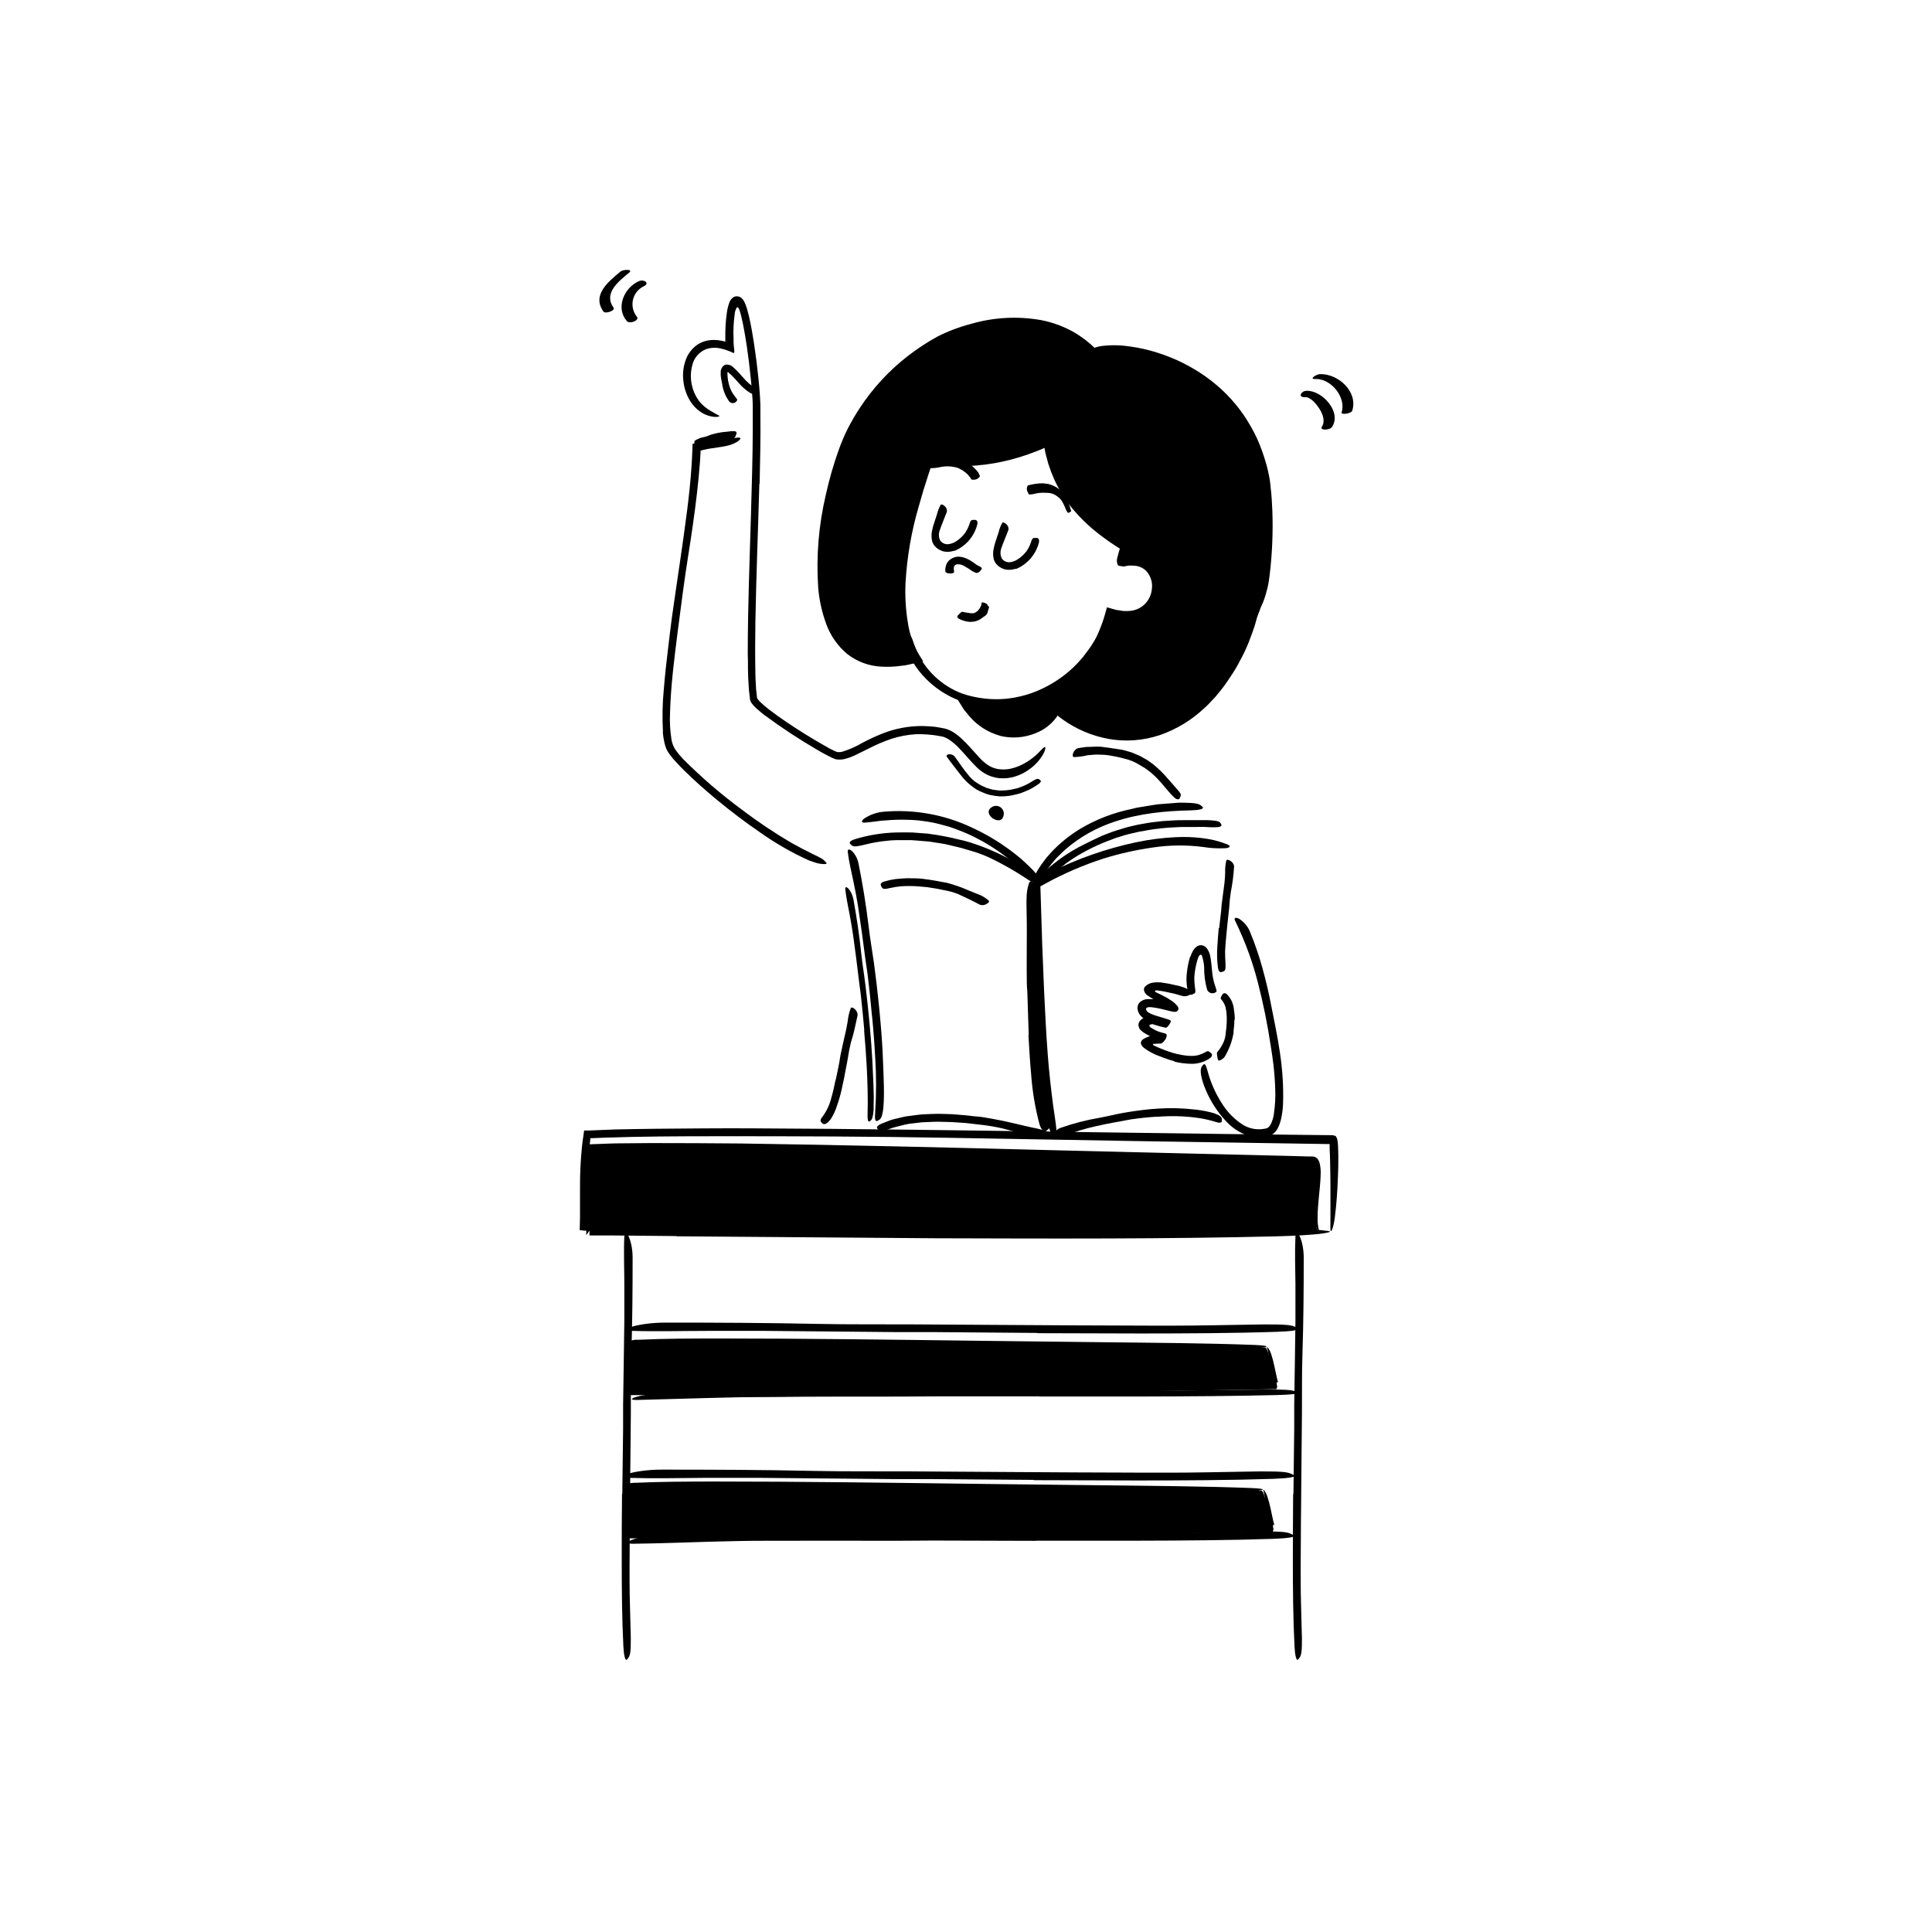 <?xml version="1.0" encoding="UTF-8"?> <svg xmlns="http://www.w3.org/2000/svg" width="520" height="520" viewBox="0 0 520 520" fill="none"><path d="M339 164.43C321.38 209.97 290.67 199.92 281.19 186.91C281.03 186.7 294.01 183.42 298.95 165.18C314.54 170.24 315.54 147.87 302.01 151.52C301.48 151.67 302.92 147.36 302.92 147.36C293.29 141.55 284.31 133.81 281.92 119.36C272.033 124.096 260.951 125.755 250.11 124.12C245.3 138.2 240.65 154.81 243.7 169.38C244.284 172.309 245.41 175.104 247.02 177.62C209.63 187.76 220.62 131.52 229.02 115.48C234.191 105.513 242.156 97.27 251.94 91.76C258.72 87.9 280.31 80.54 294.35 94.61C301.05 91.61 332.69 96.32 340.12 126.5C342.47 136.09 341.34 158.25 339 164.43Z" fill="black"></path><path d="M223 140.999C222.287 145.556 221.986 150.168 222.1 154.779C222.158 157.061 222.372 159.337 222.74 161.589C223.128 163.802 223.748 165.967 224.59 168.049C225.435 170.07 226.63 171.925 228.12 173.529C229.665 175.026 231.528 176.154 233.57 176.829L235.15 177.239C235.685 177.343 236.226 177.417 236.77 177.459C237.872 177.588 238.983 177.621 240.09 177.559C241.2 177.509 242.32 177.309 243.43 177.189L244.88 176.869L245.2 176.799L245.05 176.549L244.84 176.129L244.49 175.419C244.041 174.445 243.653 173.443 243.33 172.419C242.718 170.415 242.286 168.36 242.04 166.279C241.539 162.181 241.482 158.04 241.87 153.929C242.317 148.994 243.157 144.102 244.38 139.299C245.56 134.499 247 129.789 248.58 125.139L249.13 123.529L249.28 123.069L249.36 122.849H249.6L250.55 122.979L252.02 123.189L253.09 123.299C254.52 123.459 255.95 123.529 257.39 123.569C260.267 123.629 263.143 123.449 265.99 123.029C268.84 122.607 271.652 121.962 274.4 121.099C275.09 120.899 275.77 120.659 276.45 120.419C277.13 120.179 277.81 119.929 278.45 119.649L279.45 119.249L281.01 118.559L282.56 117.879C282.64 117.799 282.64 117.879 282.65 117.989L282.7 118.219L282.79 118.669L282.96 119.579L283.27 121.169C283.331 121.507 283.412 121.841 283.51 122.169C283.7 122.859 283.86 123.559 284.07 124.239L284.75 126.239L285.57 128.239C286.755 130.839 288.264 133.278 290.06 135.499C291.886 137.707 293.937 139.718 296.18 141.499C297.3 142.399 298.457 143.259 299.65 144.079L301.46 145.289L303.9 146.809C303.4 148.259 303.02 149.569 303 149.659C302.947 149.839 302.913 150.023 302.9 150.209C302.9 150.359 303.04 150.269 303.11 150.259L303.38 150.209C303.513 150.201 303.647 150.201 303.78 150.209C304.091 150.163 304.406 150.146 304.72 150.159C305.355 150.153 305.989 150.217 306.61 150.349C307.902 150.617 309.087 151.256 310.02 152.189C310.885 153.138 311.516 154.276 311.864 155.512C312.211 156.749 312.265 158.049 312.02 159.309C311.826 160.567 311.354 161.766 310.64 162.819C309.926 163.872 308.987 164.754 307.89 165.399C305.668 166.574 303.095 166.901 300.65 166.319L300.28 166.249H300.09H300L299.65 166.149L299.48 166.099C299.42 166.099 299.34 166.039 299.35 166.099L299.25 166.419L299 167.599C298.85 168.069 298.69 168.529 298.52 168.989C297.846 170.825 297.033 172.607 296.09 174.319C294.2 177.764 291.671 180.819 288.64 183.319C287.116 184.57 285.459 185.649 283.7 186.539L283.12 186.819L282.81 186.959L282.49 187.099C282.49 187.099 282.33 187.099 282.4 187.189L282.5 187.319C282.65 187.499 282.77 187.679 282.94 187.859C283.11 188.039 283.53 188.529 283.84 188.859C285.142 190.178 286.58 191.354 288.13 192.369C289.66 193.408 291.292 194.289 293 194.999C297.397 196.827 302.203 197.449 306.92 196.799C311.626 196.042 316.066 194.113 319.83 191.189C321.736 189.747 323.51 188.137 325.13 186.379C325.91 185.469 326.72 184.579 327.46 183.629C328.2 182.679 328.95 181.749 329.6 180.729C332.301 176.73 334.643 172.501 336.6 168.089C338.95 162.549 339.17 163.459 337.7 168.439C337.3 169.679 336.76 171.149 336.1 172.839C335.44 174.529 334.57 176.379 333.47 178.339C332.97 179.339 332.36 180.339 331.71 181.339C331.06 182.339 330.35 183.419 329.58 184.479C328.81 185.539 327.93 186.559 327.06 187.639C326.6 188.159 326.06 188.639 325.61 189.169C325.123 189.699 324.606 190.2 324.06 190.669C320.678 193.845 316.669 196.277 312.29 197.809C307.854 199.322 303.109 199.697 298.49 198.899C293.896 198.082 289.55 196.229 285.78 193.479C284.839 192.795 283.941 192.054 283.09 191.259C282.68 190.839 282.24 190.459 281.85 190.019L281.26 189.359C281.074 189.168 280.9 188.964 280.74 188.749C280.63 188.549 280.55 188.359 280.46 188.159L279.91 186.989L279.77 186.699V186.619C279.88 186.619 279.5 186.529 280.01 186.619V186.499C279.991 186.34 279.991 186.179 280.01 186.019C280.14 185.679 280.74 185.459 281.24 185.249L281.99 184.919L282.45 184.699C283.392 184.248 284.301 183.73 285.17 183.149C288.688 180.79 291.62 177.657 293.74 173.989C294.826 172.151 295.74 170.216 296.47 168.209C296.66 167.709 296.84 167.209 297 166.689L297.31 165.689L297.75 164.149L297.86 163.769L297.92 163.579V163.479H298.01L298.76 163.689L300.25 164.109L300.6 164.199H300.78L301.15 164.259C301.4 164.259 301.65 164.369 301.89 164.389C302.854 164.514 303.831 164.497 304.79 164.339C305.697 164.162 306.558 163.801 307.32 163.279C308.077 162.736 308.709 162.037 309.174 161.23C309.64 160.423 309.928 159.526 310.02 158.599C310.154 157.689 310.076 156.76 309.794 155.884C309.511 155.009 309.031 154.21 308.39 153.549C307.728 152.946 306.917 152.532 306.04 152.349C305.577 152.274 305.109 152.234 304.64 152.229C304.397 152.21 304.153 152.21 303.91 152.229C303.401 152.282 302.897 152.369 302.4 152.489L301.56 152.339C301.3 152.289 300.95 152.339 300.84 151.999C300.55 151.37 300.521 150.65 300.76 149.999C300.84 149.609 300.95 149.189 301.06 148.829L301.27 148.129L301.37 147.809L301.42 147.669L301.25 147.559L300.49 147.079L298.79 145.949C297.67 145.169 296.56 144.369 295.48 143.519C293.039 141.614 290.804 139.459 288.81 137.089C286.798 134.68 285.117 132.013 283.81 129.159L282.9 126.989L282.13 124.749C281.91 123.999 281.72 123.239 281.52 122.479C281.41 122.102 281.323 121.718 281.26 121.329L281.17 120.849V120.669C281.17 120.669 281.17 120.599 281.17 120.589H281.05L280.57 120.799L280.33 120.909L279.91 121.079L278.82 121.509C277.37 122.089 275.89 122.599 274.39 123.059C268.363 124.903 262.067 125.708 255.77 125.439C254.98 125.439 254.2 125.349 253.41 125.279L252.24 125.159L251.65 125.089L251.14 125.019C251.02 125.005 250.9 125.005 250.78 125.019L250.66 125.369L249.94 127.549C248.973 130.463 248.083 133.393 247.27 136.339C245.301 143.054 244.11 149.973 243.72 156.959C243.565 160.427 243.763 163.902 244.31 167.329C244.547 169.033 244.955 170.708 245.53 172.329C245.819 173.131 246.153 173.915 246.53 174.679L246.82 175.249C246.94 175.469 247.14 175.849 247.32 176.139C247.69 176.759 248.09 177.389 248.47 177.989C247.88 178.149 247.21 178.279 246.59 178.429L244.9 178.809C244.49 178.889 244.1 178.999 243.69 179.059L242.45 179.219C240.794 179.449 239.12 179.523 237.45 179.439C234.027 179.325 230.729 178.128 228.03 176.019C225.431 173.84 223.463 171.006 222.33 167.809C221.2 164.704 220.491 161.462 220.22 158.169C219.65 149.78 220.341 141.353 222.27 133.169C223.171 129.077 224.33 125.046 225.74 121.099C226.446 119.11 227.274 117.166 228.22 115.279C229.185 113.409 230.246 111.59 231.4 109.829C234.91 104.483 239.279 99.753 244.33 95.829C246.857 93.875 249.531 92.119 252.33 90.579C255.202 89.132 258.219 87.992 261.33 87.179C267.501 85.381 274.005 85.038 280.33 86.179C283.498 86.805 286.54 87.954 289.33 89.579C290.703 90.407 292.007 91.344 293.23 92.379C293.54 92.629 293.83 92.909 294.12 93.179L294.42 93.459L294.54 93.579C294.54 93.579 294.62 93.669 294.67 93.579L294.98 93.469L295.53 93.319C295.94 93.209 296.34 93.169 296.75 93.099C299.219 92.822 301.715 92.876 304.17 93.259C306.601 93.594 308.999 94.133 311.34 94.869C316.012 96.317 320.429 98.487 324.43 101.299C326.421 102.712 328.29 104.287 330.02 106.009C331.736 107.751 333.301 109.634 334.7 111.639C336.077 113.663 337.291 115.793 338.33 118.009C339.33 120.244 340.159 122.55 340.81 124.909C341.13 125.909 341.33 127.009 341.56 128.069C341.79 129.129 341.91 130.179 342 131.239C342.26 133.359 342.37 135.479 342.46 137.629C342.656 143.262 342.422 148.902 341.76 154.499C341.516 157.017 340.941 159.492 340.05 161.859C339.78 162.572 339.446 163.258 339.05 163.909C338.83 164.229 338.77 164.079 338.84 163.519C338.91 162.959 339.12 161.979 339.31 160.579C339.865 156.266 340.199 151.927 340.31 147.579C340.478 143.299 340.422 139.013 340.14 134.739C340.001 132.605 339.754 130.479 339.4 128.369C339.18 127.369 338.97 126.369 338.65 125.289L338.21 123.749L337.67 122.239C334.807 114.044 329.329 107.016 322.08 102.239C318.449 99.829 314.483 97.966 310.31 96.709C308.222 96.074 306.09 95.596 303.93 95.279C301.813 94.949 299.665 94.872 297.53 95.049C297.029 95.093 296.531 95.17 296.04 95.279L295.69 95.369H295.6C295.537 95.38 295.477 95.4 295.42 95.429L295.02 95.569L294.23 95.859C294.16 95.859 294.09 95.939 294.04 95.859L293.88 95.709L293.57 95.419C292.57 94.479 292.42 94.329 291.96 93.929L290.72 92.929C289.013 91.627 287.148 90.546 285.17 89.709C281.14 88.07 276.808 87.303 272.46 87.459C269.189 87.549 265.939 88.005 262.77 88.819C259.592 89.6 256.51 90.73 253.58 92.189C250.648 93.883 247.867 95.827 245.27 97.999C242.681 100.05 240.276 102.322 238.08 104.789C233.659 109.713 230.2 115.422 227.88 121.619C225.599 127.897 223.964 134.39 223 140.999Z" fill="black"></path><path d="M277.32 188.85C273.706 189.991 269.911 190.445 266.13 190.19C264.752 190.125 263.382 189.955 262.03 189.68C257.263 188.671 252.886 186.314 249.42 182.89C247.885 181.391 246.562 179.688 245.49 177.83C244.032 175.462 243.177 172.774 243 170C243 169.15 243.52 169.23 244.15 169.85C244.517 170.222 244.828 170.646 245.07 171.11C245.42 171.666 245.683 172.273 245.85 172.91C247.415 177.795 250.656 181.971 255 184.7C256.33 185.556 257.756 186.251 259.25 186.77C260.777 187.266 262.342 187.633 263.93 187.87C267.44 188.413 271.023 188.274 274.48 187.46C276.622 186.978 278.699 186.246 280.67 185.28C283.688 183.838 286.462 181.931 288.89 179.63C289.816 178.747 290.688 177.808 291.5 176.82C291.9 176.32 292.27 175.82 292.65 175.29C293.046 174.794 293.413 174.277 293.75 173.74C294.06 173.27 294.35 172.8 294.67 172.33C295.79 170.56 296.23 170.05 296.97 169.96C297.135 169.926 297.302 169.906 297.47 169.9C297.96 169.9 297.81 170.9 297.07 172.3C294.717 176.708 291.447 180.561 287.48 183.6C284.451 185.941 281.037 187.735 277.39 188.9L277.32 188.85Z" fill="black"></path><path d="M280.15 186.46C272.07 191.96 258.47 187.92 258.47 187.92C266.74 203.04 281.99 197.17 284.22 191.19L280.15 186.46Z" fill="black"></path><path d="M269.06 198C265.905 197.11 263.084 195.308 260.95 192.82L259.83 191.46L259.55 191.13L259.41 190.95L259.23 190.65L258.48 189.46C257.89 188.46 257.24 187.46 256.74 186.57L258.96 187.21C259.66 187.39 260.35 187.58 261.02 187.73L261.67 187.87C261.87 187.92 262.06 187.96 262.26 187.99L263.44 188.21C265.021 188.476 266.618 188.643 268.22 188.71C269.938 188.774 271.657 188.657 273.35 188.36C275.472 187.944 277.519 187.209 279.42 186.18C280.02 185.89 280.2 186.27 279.89 186.91C279.678 187.325 279.401 187.703 279.07 188.03C278.591 188.444 278.052 188.781 277.47 189.03C275.225 189.851 272.86 190.297 270.47 190.35C268.122 190.402 265.776 190.204 263.47 189.76C262.64 189.6 261.81 189.44 260.97 189.26L260.18 189.06L260.23 189.13L260.32 189.27L260.49 189.55L260.66 189.83L260.75 189.97V190.06L260.88 190.21C262.575 192.68 264.922 194.633 267.66 195.85C269.355 196.551 271.177 196.891 273.01 196.85C274.408 196.836 275.798 196.631 277.14 196.24C278.465 195.819 279.717 195.195 280.85 194.39C281.07 194.23 281.29 194.08 281.5 193.91L282.06 193.35C282.442 192.997 282.778 192.597 283.06 192.16C283.213 191.959 283.334 191.737 283.42 191.5C283.42 191.39 283.56 191.28 283.52 191.18L283.39 191.05L283.33 190.99L283.2 190.85L282.64 190.24L281.64 189.18C280.44 187.82 280.14 187.32 280.21 186.74C280.198 186.613 280.198 186.486 280.21 186.36C280.35 186.01 281.04 186.36 281.98 187.36C282.68 188.06 283.37 188.78 284.06 189.52L284.67 190.18L285.15 190.72L285.4 190.99C285.4 191.09 285.3 191.2 285.25 191.31L284.68 192.5C284.553 192.764 284.395 193.013 284.21 193.24C282.829 195.056 280.974 196.457 278.85 197.29C275.753 198.59 272.317 198.85 269.06 198.03V198Z" fill="black"></path><path d="M204.38 130.179C204.04 142.649 203.53 155.099 203.31 167.539C203.24 172.079 203.23 176.619 203.31 181.119C203.31 182.119 203.38 183.119 203.43 184.119L203.51 185.599L203.67 187.029L203.75 187.749C203.754 187.858 203.793 187.963 203.86 188.049C204.099 188.394 204.374 188.712 204.68 188.999C205.35 189.649 206.11 190.269 206.87 190.879C209.98 193.289 213.33 195.479 216.7 197.589C218.39 198.639 220.1 199.669 221.83 200.639C222.69 201.129 223.56 201.639 224.43 202.029C224.65 202.139 224.86 202.229 225.07 202.319L225.36 202.429C225.42 202.441 225.481 202.441 225.54 202.429H226.13C226.344 202.413 226.555 202.372 226.76 202.309C228.6 201.737 230.368 200.955 232.03 199.979C233.827 199.026 235.673 198.168 237.56 197.409C240.969 196.073 244.599 195.395 248.26 195.409C249.17 195.409 250.09 195.509 251 195.559C251.91 195.609 252.8 195.829 253.7 195.969C254.659 196.126 255.579 196.465 256.41 196.969C257.208 197.457 257.955 198.023 258.64 198.659C260.39 200.229 261.85 202.019 263.37 203.659C264.081 204.466 264.879 205.19 265.75 205.819C266.585 206.396 267.532 206.792 268.53 206.979C269.547 207.144 270.583 207.144 271.6 206.979C272.633 206.78 273.64 206.461 274.6 206.029C276.563 205.128 278.335 203.858 279.82 202.289C280.28 201.799 280.6 201.449 280.82 201.289C281.04 201.129 281.22 201.019 281.3 201.089C281.38 201.159 281.37 201.379 281.3 201.719C281.174 202.194 280.982 202.648 280.73 203.069C279.843 204.581 278.655 205.895 277.24 206.929C276.279 207.655 275.223 208.244 274.1 208.679C272.796 209.216 271.4 209.491 269.99 209.489C269.319 209.493 268.649 209.433 267.99 209.309C267.32 209.169 266.666 208.958 266.04 208.679C264.825 208.135 263.723 207.369 262.79 206.419C261.03 204.679 259.62 202.869 258.06 201.289C257.329 200.52 256.526 199.823 255.66 199.209C255.27 198.925 254.847 198.69 254.4 198.509C254.199 198.411 253.988 198.334 253.77 198.279C253.524 198.211 253.273 198.161 253.02 198.129C251.94 197.917 250.848 197.773 249.75 197.699C249.2 197.699 248.66 197.599 248.11 197.619H246.46C244.262 197.76 242.09 198.166 239.99 198.829C237.859 199.552 235.786 200.438 233.79 201.479L230.7 202.999C229.578 203.591 228.385 204.038 227.15 204.329C226.385 204.486 225.596 204.486 224.83 204.329C224.221 204.104 223.629 203.833 223.06 203.519C222 202.999 221 202.429 220 201.839C215.06 198.965 210.283 195.82 205.69 192.419C205.11 191.969 204.54 191.509 203.98 191.009C203.375 190.502 202.825 189.933 202.34 189.309C202.181 189.095 202.053 188.859 201.96 188.609C201.96 188.469 201.86 188.329 201.83 188.189V187.889L201.7 186.789L201.57 185.679L201.51 184.589L201.38 182.419L201.32 180.259C201.32 178.819 201.32 177.379 201.26 175.949C201.26 163.359 201.77 150.819 202.13 138.269C202.36 130.549 202.59 122.819 202.61 115.119C202.61 113.659 202.61 112.199 202.61 110.739C202.61 109.279 202.61 107.839 202.46 106.389C202.26 103.489 201.96 100.579 201.61 97.679C201.26 94.779 200.84 91.899 200.32 89.049C200.07 87.619 199.78 86.199 199.43 84.809L199.23 84.089C199.17 83.889 199.11 83.689 199.04 83.499C198.974 83.304 198.887 83.116 198.78 82.939C198.733 82.851 198.664 82.775 198.58 82.719C198.533 82.696 198.48 82.689 198.43 82.7C198.379 82.711 198.333 82.739 198.3 82.779C197.971 83.322 197.779 83.936 197.74 84.569C197.59 85.619 197.5 86.749 197.44 87.839C197.38 88.929 197.38 90.049 197.44 91.149V92.079C197.44 92.499 197.49 92.919 197.53 93.349C197.53 94.079 198.06 95.579 196.89 94.759L195.71 94.299C195.328 94.153 194.937 94.029 194.54 93.929C194.041 93.795 193.533 93.695 193.02 93.629C191.998 93.527 190.967 93.654 190 93.999C189.086 94.366 188.275 94.949 187.636 95.698C186.997 96.447 186.549 97.339 186.33 98.299C185.86 100.044 185.819 101.876 186.21 103.639C186.502 105.025 187.062 106.34 187.86 107.509C188.389 108.292 189.036 108.987 189.78 109.569C190.99 110.569 191.85 110.849 192.52 111.329C192.863 111.484 193.196 111.658 193.52 111.849C193.68 111.989 193.62 112.079 193.34 112.149C192.841 112.238 192.329 112.238 191.83 112.149C191.419 112.095 191.013 112.001 190.62 111.869C190.126 111.709 189.648 111.505 189.19 111.259C188.042 110.607 187.044 109.722 186.26 108.659C185.603 107.776 185.078 106.803 184.7 105.769C184.307 104.744 184.052 103.671 183.94 102.579C183.641 100.326 183.987 98.033 184.94 95.969C185.478 94.881 186.241 93.919 187.18 93.149C188.156 92.371 189.311 91.849 190.54 91.629C191.724 91.432 192.935 91.456 194.11 91.699C194.398 91.74 194.682 91.804 194.96 91.889L195.14 91.939C195.14 91.939 195.2 91.939 195.22 91.939V91.849V91.609V90.799C195.22 89.729 195.22 88.649 195.29 87.579C195.36 86.509 195.45 85.419 195.61 84.329C195.733 83.347 195.964 82.381 196.3 81.449C196.509 80.792 196.959 80.238 197.56 79.899C197.702 79.841 197.849 79.798 198 79.769C198.171 79.729 198.349 79.729 198.52 79.769C198.808 79.784 199.087 79.873 199.33 80.029C199.598 80.213 199.832 80.444 200.02 80.709C200.267 81.078 200.472 81.474 200.63 81.889C200.81 82.339 200.97 82.829 201.12 83.329L201.42 84.469C201.56 84.999 201.68 85.469 201.79 86.049C202.25 88.159 202.61 90.259 202.93 92.359C203.41 95.486 203.81 98.626 204.13 101.779C204.29 103.349 204.43 104.929 204.54 106.529C204.593 107.323 204.633 108.123 204.66 108.929V111.309C204.74 117.649 204.59 123.939 204.45 130.239L204.38 130.179Z" fill="black"></path><path d="M196.63 100.77L196.15 100.33C196.15 100.33 196.15 100.27 196.08 100.23C196.063 100.207 196.042 100.188 196.016 100.176C195.991 100.163 195.963 100.156 195.935 100.156C195.907 100.156 195.879 100.163 195.854 100.176C195.829 100.188 195.807 100.207 195.79 100.23C195.779 100.272 195.779 100.317 195.79 100.36V100.66C195.816 101.926 196.049 103.179 196.48 104.37C196.674 104.913 196.929 105.433 197.24 105.92C197.63 106.52 198.14 107.07 198.41 107.52C198.47 107.63 198.3 108.1 197.83 108.35C197.585 108.48 197.304 108.527 197.03 108.484C196.756 108.44 196.503 108.309 196.31 108.11C195.286 106.724 194.623 105.105 194.38 103.4C194.3 102.9 194.19 102.4 194.09 101.89C194.09 101.63 194 101.37 193.98 101.1C193.97 100.96 193.97 100.819 193.98 100.68C193.97 100.513 193.97 100.346 193.98 100.18C193.967 99.77 194.07 99.365 194.277 99.011C194.484 98.658 194.787 98.369 195.15 98.18C195.539 98.099 195.942 98.117 196.322 98.23C196.702 98.343 197.049 98.549 197.33 98.83C197.852 99.279 198.347 99.76 198.81 100.27C199.5 101.01 200.12 101.79 200.81 102.49C201.343 103.014 201.911 103.502 202.51 103.95L202.89 104.22C203.33 104.58 203.34 104.71 203.19 105.22L203.11 105.57C203.04 105.96 202.54 106.09 202.04 105.83C200.792 105.074 199.68 104.114 198.75 102.99C198.04 102.22 197.36 101.42 196.66 100.77H196.63Z" fill="black"></path><path d="M307.89 206.59C307.22 206.15 306.52 205.76 305.82 205.37C305.12 204.98 304.36 204.68 303.59 204.44C303.02 204.27 302.44 204.16 301.87 203.98C300.87 203.73 299.81 203.53 298.77 203.35C297.73 203.17 296.64 203.11 295.57 203.1C294.5 203.09 293.66 203.19 292.71 203.28C291.52 203.567 290.304 203.732 289.08 203.77C288.29 203.77 288.87 201.57 290.35 201.33L292.3 201.05C292.96 201.05 293.62 201 294.3 200.98C294.966 200.944 295.634 200.944 296.3 200.98C296.96 201.05 297.62 201.14 298.3 201.24C298.98 201.34 299.89 201.48 300.69 201.6L301.91 201.78C302.31 201.85 302.7 201.98 303.1 202.08L304.39 202.46C304.82 202.58 305.22 202.8 305.64 202.96L306.88 203.49L308.05 204.15L308.77 204.56C309 204.71 309.22 204.88 309.45 205.04C309.89 205.37 310.36 205.65 310.77 206.04C312.035 207.103 313.209 208.271 314.28 209.53C315.1 210.48 315.96 211.4 316.74 212.34L317.27 212.94C317.88 213.7 317.93 213.94 317.68 214.49C317.62 214.62 317.57 214.76 317.5 214.88C317.29 215.28 316.69 215.22 316.07 214.66C314.36 213.04 313.13 211.25 311.6 209.66C310.494 208.494 309.26 207.457 307.92 206.57L307.89 206.59Z" fill="black"></path><path d="M178.44 197C178.217 193.2 178.291 189.388 178.66 185.6C178.96 181.85 179.37 178.13 179.83 174.41C180.16 171.7 180.46 168.99 180.83 166.29C182.16 156.77 183.67 147.29 184.89 137.78C185.43 133.57 185.89 129.31 186.15 125.12C186.23 123.77 186.31 122.42 186.35 121.12L186.41 119.52C186.41 119.52 186.41 119.44 186.41 119.42H186.5H186.69L187.07 119.31L187.84 119.09L188.43 118.93L188.94 118.8C189.28 118.71 189.63 118.64 189.94 118.56C191.318 118.29 192.717 118.143 194.12 118.12C195.438 118.119 196.755 118.025 198.06 117.84C199.65 117.56 199.63 118.13 198.32 118.97C197.39 119.502 196.375 119.871 195.32 120.06C194.05 120.33 192.7 120.48 191.26 120.71C190.62 120.81 189.98 120.93 189.34 121.09L188.57 121.28V121.44L188.51 122.49L188.38 124.58C188.167 127.373 187.897 130.153 187.57 132.92C186.93 138.46 186.12 143.98 185.24 149.5C184.18 156.11 183.32 163.01 182.43 169.78C181.49 177.22 180.52 184.69 180.33 192.14C180.234 194.403 180.362 196.671 180.71 198.91C180.854 199.95 181.23 200.944 181.81 201.82C182.16 202.26 182.48 202.71 182.81 203.13L183.96 204.4C188.884 209.324 194.173 213.87 199.78 218C204.021 221.223 208.453 224.188 213.05 226.88L216.11 228.53C217.11 229 217.87 229.41 218.53 229.76C219.19 230.11 219.74 230.31 220.18 230.55C220.4 230.66 220.59 230.78 220.77 230.88C220.95 230.98 221.1 231.05 221.24 231.14C221.491 231.291 221.72 231.476 221.92 231.69C222.107 231.86 222.281 232.044 222.44 232.24C222.6 232.51 222.24 232.62 221.39 232.55C220.851 232.523 220.317 232.433 219.8 232.28C219.19 232.09 218.48 231.86 217.7 231.57C213.174 229.522 208.851 227.051 204.79 224.19C200.64 221.36 196.59 218.28 192.66 215.03C189.75 212.6 186.9 210.09 184.17 207.4C183.5 206.72 182.81 206.05 182.17 205.32L181.17 204.23L180.23 203.03C179.88 202.571 179.581 202.074 179.34 201.55C179.147 201.04 178.983 200.519 178.85 199.99C178.623 199.002 178.466 197.999 178.38 196.99L178.44 197Z" fill="black"></path><path d="M278.58 258.859L278 240.109L277.9 237.439L279.53 236.439L280.6 235.849C281.32 235.459 282.04 235.079 282.77 234.719C290.042 231.105 297.739 228.417 305.68 226.719C309.213 225.967 312.802 225.502 316.41 225.329C318.725 225.208 321.047 225.281 323.35 225.549C324.509 225.687 325.661 225.884 326.8 226.139C327.931 226.42 329.043 226.77 330.13 227.189C331.49 227.719 331.08 228.189 329.78 228.299C327.797 228.401 325.809 228.29 323.85 227.969C319.379 227.39 314.85 227.43 310.39 228.089C305.85 228.727 301.369 229.73 296.99 231.089C291.604 232.829 286.394 235.072 281.43 237.789L280.02 238.559L280.53 254.639C280.69 258.513 280.847 262.383 281 266.249C281.28 272.109 281.55 277.989 282 283.789C282.34 288.299 282.83 292.709 283.4 297.129L283.82 300.019C284.34 303.639 284.49 304.699 284.17 305.589C284.128 305.803 284.071 306.013 284 306.219C283.88 306.489 283.57 306.319 283.16 305.649C282.694 304.699 282.357 303.69 282.16 302.649C281.385 298.597 280.818 294.509 280.46 290.399C280.05 286.239 279.75 282.019 279.46 277.779C279.06 271.499 278.79 265.179 278.46 258.869L278.58 258.859Z" fill="black"></path><path d="M311.28 300.56C308.95 300.7 306.61 300.95 304.28 301.3C303.43 301.43 302.59 301.64 301.74 301.78C298.74 302.29 295.74 302.9 292.8 303.64C291.49 303.97 290.19 304.38 288.92 304.81C287.313 305.444 285.67 305.985 284 306.43C282.95 306.67 283.51 304.25 285.44 303.57C288.826 302.382 292.304 301.479 295.84 300.87C297.97 300.5 300.13 299.92 302.31 299.54C304.697 299.12 307.1 298.786 309.52 298.54C311.01 298.4 312.52 298.33 314 298.28C316.274 298.228 318.548 298.321 320.81 298.56C322.573 298.687 324.321 298.978 326.03 299.43C326.416 299.513 326.794 299.63 327.16 299.78C327.5 299.92 327.79 300.04 328.02 300.16C328.207 300.27 328.381 300.401 328.54 300.55C328.654 300.654 328.742 300.783 328.797 300.927C328.853 301.071 328.874 301.226 328.86 301.38C328.875 301.522 328.875 301.667 328.86 301.81C328.74 302.24 328.06 302.29 327.17 301.95C325.767 301.524 324.337 301.19 322.89 300.95C321.376 300.715 319.85 300.558 318.32 300.48C315.987 300.367 313.649 300.404 311.32 300.59L311.28 300.56Z" fill="black"></path><path d="M249.79 224.389C252.572 224.743 255.331 225.264 258.05 225.949C259.063 226.154 260.064 226.411 261.05 226.719C264.483 227.789 267.81 229.172 270.99 230.849C272.41 231.569 273.82 232.329 275.2 233.099C277.018 234.034 278.7 235.211 280.2 236.599C280.67 237.089 280.2 237.419 279.47 237.499C278.513 237.586 277.555 237.339 276.76 236.799C273.444 234.573 269.971 232.587 266.37 230.859C265.255 230.343 264.113 229.886 262.95 229.489C261.77 229.089 260.55 228.799 259.37 228.419C258.19 228.039 256.72 227.779 255.37 227.419C254.02 227.059 252.68 226.949 251.37 226.709L250.12 226.509L248.86 226.409L246.34 226.199L245.34 226.129H242.47C241.194 226.099 239.918 226.159 238.65 226.309C236.701 226.495 234.768 226.829 232.87 227.309C232.46 227.399 232.05 227.519 231.63 227.599C230.06 227.919 229.53 227.869 229.07 227.369C228.956 227.27 228.853 227.159 228.76 227.039C228.51 226.629 229.08 226.159 230.25 225.819C233.823 224.748 237.522 224.156 241.25 224.059C242.67 224.059 244.09 224.009 245.51 224.059L249.76 224.379L249.79 224.389Z" fill="black"></path><path d="M248.7 236.6C249.47 236.68 250.24 236.77 251.01 236.92C251.78 237.07 252.55 237.15 253.31 237.33C253.87 237.45 254.44 237.51 254.99 237.64C256.929 238.169 258.827 238.838 260.67 239.64L263.12 240.64C264.231 241.017 265.252 241.62 266.12 242.41C266.4 242.71 265.97 243.08 265.43 243.35C265.171 243.502 264.88 243.593 264.581 243.617C264.281 243.642 263.98 243.598 263.7 243.49C261.87 242.49 259.91 241.57 257.89 240.65C256.632 240.151 255.325 239.789 253.99 239.57C252.53 239.23 251.05 239 249.56 238.79C248.64 238.71 247.72 238.59 246.79 238.54C245.385 238.455 243.975 238.455 242.57 238.54C241.496 238.634 240.43 238.805 239.38 239.05C239.15 239.05 238.92 239.17 238.69 239.2C237.82 239.33 237.52 239.2 237.25 238.68C237.185 238.557 237.128 238.43 237.08 238.3C236.93 237.88 237.25 237.48 237.89 237.3C238.87 236.994 239.874 236.767 240.89 236.62C241.89 236.51 242.97 236.43 244.02 236.38C245.59 236.38 247.17 236.38 248.74 236.57L248.7 236.6Z" fill="black"></path><path d="M234.68 273.31C234.35 269.58 233.96 265.84 233.5 262.12L232.91 258.05C232.3 253.26 231.64 248.47 230.91 243.7C230.58 241.58 230.16 239.46 229.73 237.38C229.18 234.7 228.5 232.04 228.18 229.32C227.97 227.63 230.44 229.32 231.07 232.42C232.19 237.92 233.07 243.42 233.76 249.06C234.14 252.42 234.76 255.88 235.24 259.3C235.747 263.067 236.19 266.843 236.57 270.63C236.81 272.96 237.01 275.29 237.2 277.63C237.48 281.16 237.66 284.72 237.77 288.25C237.86 290.99 237.99 293.68 237.87 296.43L237.75 298.24C237.48 300.51 237.09 301.24 236.44 301.53C236.299 301.618 236.148 301.689 235.99 301.74C235.5 301.8 235.42 300.87 235.56 299.32C235.875 294.422 235.875 289.508 235.56 284.61C235.36 280.86 235.08 277.09 234.7 273.33L234.68 273.31Z" fill="black"></path><path d="M232.63 277.359C232.35 274.139 232.04 270.929 231.68 267.709L231.22 264.199C230.73 260.069 230.22 255.939 229.63 251.819C229.37 249.989 229.04 248.169 228.72 246.359C228.29 244.049 227.77 241.739 227.51 239.359C227.36 237.899 229.22 239.449 229.71 242.129C230.57 246.879 231.28 251.639 231.79 256.479C232.09 259.369 232.6 262.359 232.95 265.309C233.35 268.549 233.7 271.809 234 275.059C234.2 277.059 234.34 279.059 234.51 281.059C234.74 284.059 234.89 287.159 235.01 290.189C235.09 291.369 235.09 292.539 235.14 293.699C235.19 294.859 235.2 296.029 235.14 297.209C235.14 297.719 235.14 298.209 235.14 298.749C234.95 300.689 234.76 301.299 234.29 301.639C234.194 301.727 234.086 301.801 233.97 301.859C233.62 301.989 233.45 301.179 233.51 299.809C233.63 295.739 233.51 291.409 233.28 287.049C233.18 285.439 233.07 283.809 232.97 282.189L232.57 277.319L232.63 277.359Z" fill="black"></path><path d="M328.14 249.81L328.67 245.21C328.73 244.65 328.73 244.08 328.8 243.53C329.053 241.53 329.31 239.56 329.57 237.62C329.67 236.75 329.72 235.86 329.75 234.99C329.709 233.865 329.81 232.739 330.05 231.64C330.24 230.95 332.23 232 332.15 233.29C332.014 235.584 331.72 237.866 331.27 240.12C331.056 241.511 330.912 242.913 330.84 244.32L330.34 248.95L330.06 251.8C329.93 253.24 329.78 254.68 329.73 256.12C329.73 257.23 329.79 258.33 329.85 259.42C329.85 259.66 329.85 259.9 329.85 260.14C329.85 261.04 329.73 261.31 329.15 261.51C329.02 261.51 328.89 261.61 328.76 261.64C328.32 261.73 327.96 261.36 327.84 260.64C327.552 258.586 327.495 256.506 327.67 254.44C327.75 252.89 327.9 251.33 328.03 249.78L328.14 249.81Z" fill="black"></path><path d="M254.47 299.829L256.33 299.89L258.17 300.04C259.41 300.13 260.64 300.24 261.86 300.41C262.75 300.52 263.65 300.54 264.54 300.69C267.67 301.18 270.76 301.829 273.83 302.559C275.18 302.909 276.56 303.18 277.91 303.5C279.678 303.811 281.408 304.31 283.07 304.989C284.07 305.479 282.07 306.99 280.2 306.45L269.81 303.709C267.66 303.223 265.483 302.869 263.29 302.649C262.08 302.519 260.88 302.349 259.67 302.239L256 302C254.51 302 253 301.879 251.52 301.929L248.13 302.07C247.01 302.19 245.88 302.309 244.77 302.459C243.916 302.599 243.071 302.789 242.24 303.03C241.41 303.26 240.57 303.42 239.77 303.72C239.41 303.85 239.07 303.99 238.71 304.1C237.37 304.52 236.9 304.509 236.43 304.049C236.314 303.956 236.207 303.853 236.11 303.739C235.83 303.359 236.28 302.849 237.28 302.429C238.02 302.119 238.78 301.82 239.55 301.54C240.32 301.26 241.14 301.11 241.95 300.91C242.76 300.71 243.58 300.499 244.41 300.399L246.92 300.079C248.17 299.889 249.43 299.899 250.68 299.829C251.93 299.759 253.19 299.779 254.44 299.829H254.47Z" fill="black"></path><path d="M286.8 228.6C286.1 229.18 285.48 229.87 284.8 230.5C284.12 231.13 283.58 231.86 282.99 232.56C282.4 233.26 281.88 234.01 281.41 234.79L281.22 235.08C281.143 235.192 281.072 235.309 281.01 235.43L280.45 236.52C280.09 237.18 279.7 238.15 279.35 238.94C278.49 237.94 277.54 236.7 276.73 235.88C276.25 235.35 275.73 234.88 275.22 234.34C273.838 233.052 272.39 231.837 270.88 230.7C268.242 228.655 265.412 226.87 262.43 225.37C260.935 224.619 259.399 223.952 257.83 223.37C257.04 223.09 256.27 222.76 255.47 222.52L253.04 221.86C251.605 221.477 250.145 221.193 248.67 221.01C247.204 220.785 245.723 220.665 244.24 220.65C242.349 220.58 240.455 220.63 238.57 220.8C237.622 220.837 236.676 220.934 235.74 221.09C234.8 221.21 233.86 221.32 232.91 221.4C231.73 221.5 231.77 220.94 232.68 220.26C234.182 219.281 235.896 218.674 237.68 218.49C245.797 217.756 253.964 219.184 261.35 222.63C265.851 224.674 270.072 227.285 273.91 230.4C274.44 230.82 274.96 231.26 275.45 231.73C275.94 232.2 276.45 232.63 276.95 233.13L277.67 233.85L278.03 234.21L278.31 234.52L278.81 235.1L278.98 234.76L279.23 234.33L279.29 234.22L279.43 234L279.71 233.57C279.9 233.28 280.08 232.98 280.28 232.7L281.5 231.05L282.84 229.5C285.133 227.046 287.746 224.913 290.61 223.16C294.933 220.565 299.668 218.729 304.61 217.73L306.03 217.38L307.45 217.15L310.3 216.68C311.243 216.518 312.195 216.411 313.15 216.36L316.02 216.14L317.27 216.04H318.54C321.7 216.11 322.7 216.29 323.33 216.88C323.487 216.999 323.628 217.136 323.75 217.29C324.01 217.74 322.75 218.06 320.46 218.11C313.79 218.25 306.75 218.9 300.15 221.11C295.238 222.682 290.694 225.23 286.79 228.6H286.8Z" fill="black"></path><path d="M342.87 299.75C343.198 297.573 343.318 295.369 343.23 293.17C343.17 290.93 342.99 288.67 342.73 286.42C342.55 284.78 342.27 283.15 342.02 281.51C341.161 275.725 339.996 269.99 338.53 264.33C337.88 261.81 337.11 259.33 336.25 256.89C335.153 253.824 333.891 250.819 332.47 247.89C332.01 247.05 332.47 246.79 333.47 247.27C334.836 248.11 335.89 249.374 336.47 250.87C337.784 254.057 338.9 257.324 339.81 260.65C340.737 263.983 341.52 267.333 342.16 270.7C342.93 274.7 343.86 278.93 344.46 283.11C345.18 287.723 345.474 292.392 345.34 297.06C345.281 298.528 345.084 299.988 344.75 301.42C344.566 302.163 344.301 302.884 343.96 303.57C343.594 304.334 343.019 304.98 342.3 305.43C342.01 305.6 341.697 305.728 341.37 305.81L340.53 305.99C339.958 306.083 339.379 306.126 338.8 306.12C337.65 306.114 336.509 305.907 335.43 305.51C333.331 304.69 331.451 303.392 329.94 301.72C327.631 299.246 325.785 296.377 324.49 293.25C324.195 292.567 323.934 291.869 323.71 291.16C322.92 288.46 323.11 287.44 323.63 286.84C323.736 286.691 323.864 286.559 324.01 286.45C324.47 286.22 324.73 287.24 325.24 289.03C326.046 291.776 327.234 294.395 328.77 296.81C330.231 299.244 332.246 301.3 334.65 302.81C336.357 303.816 338.371 304.172 340.32 303.81L340.68 303.74C340.78 303.727 340.878 303.7 340.97 303.66C341.104 303.627 341.227 303.561 341.33 303.47C341.618 303.235 341.854 302.942 342.02 302.61C342.46 301.709 342.751 300.743 342.88 299.75H342.87Z" fill="black"></path><path d="M320.4 257.509C320.45 257.339 320.53 257.159 320.59 256.989C320.65 256.819 320.82 256.449 320.94 256.189C321.186 255.696 321.526 255.254 321.94 254.889C322.307 254.58 322.77 254.407 323.25 254.399C323.737 254.429 324.198 254.623 324.56 254.949L324.89 255.359C325.018 255.493 325.12 255.649 325.19 255.819C325.377 256.17 325.527 256.539 325.64 256.919L325.73 257.339C325.73 257.449 325.78 257.559 325.8 257.669L325.9 258.319C325.96 258.749 326.02 259.179 326.06 259.599L326.31 262.109C326.4 262.834 326.537 263.553 326.72 264.259C326.96 265.149 327.32 266.019 327.46 266.709C327.46 266.909 327.09 267.289 326.46 267.329C326.138 267.358 325.815 267.285 325.536 267.12C325.258 266.955 325.039 266.706 324.91 266.409C324.355 264.475 324.082 262.471 324.1 260.459C324.085 259.877 324.015 259.298 323.89 258.729C323.83 258.459 323.77 258.169 323.7 257.909L323.59 257.489C323.567 257.385 323.53 257.284 323.48 257.189C323.464 257.143 323.438 257.101 323.404 257.065C323.371 257.03 323.329 257.002 323.284 256.984C323.238 256.966 323.189 256.958 323.14 256.961C323.091 256.963 323.044 256.977 323 256.999C322.83 257.12 322.698 257.286 322.62 257.479L322.55 257.609L322.46 257.859C322.39 258.039 322.33 258.219 322.27 258.399C322.16 258.769 322.06 259.139 321.98 259.519C321.704 260.682 321.527 261.867 321.45 263.059C321.434 263.976 321.495 264.893 321.63 265.799C321.63 265.999 321.7 266.189 321.72 266.389C321.78 267.119 321.72 267.339 321.12 267.559C321 267.609 320.88 267.679 320.75 267.719C320.33 267.849 319.91 267.569 319.75 266.979C319.325 265.209 319.233 263.374 319.48 261.569C319.633 260.18 319.914 258.807 320.32 257.469L320.4 257.509Z" fill="black"></path><path d="M307 277.28C306.672 276.913 306.468 276.45 306.42 275.96C306.404 275.699 306.448 275.439 306.549 275.198C306.649 274.957 306.804 274.742 307 274.57C307.1 274.47 307.2 274.4 307.29 274.31C307.487 274.173 307.698 274.059 307.92 273.97C308.699 273.762 309.509 273.701 310.31 273.79H310.61H310.81L311.2 273.86L311.97 274.01C312.42 274.1 312.88 274.15 313.34 274.21C313.955 274.193 314.561 274.36 315.08 274.69C315.25 274.82 315.01 275.32 314.69 275.78C314.37 276.24 314.02 276.67 313.74 276.61C312.693 276.391 311.658 276.118 310.64 275.79C310.524 275.726 310.395 275.686 310.263 275.672C310.131 275.659 309.997 275.671 309.87 275.71H309.79C309.71 275.712 309.631 275.732 309.559 275.766C309.487 275.8 309.423 275.849 309.37 275.91C309.342 275.97 309.334 276.037 309.346 276.101C309.359 276.166 309.392 276.225 309.44 276.27C309.574 276.43 309.733 276.569 309.91 276.68C310.08 276.78 310.26 276.9 310.62 277.09C310.944 277.269 311.278 277.429 311.62 277.57C312.14 277.79 312.71 277.9 313.25 278.07C313.376 278.094 313.499 278.127 313.62 278.17C314.05 278.35 314.12 278.55 313.94 279.1C313.94 279.22 313.86 279.35 313.81 279.47C313.755 279.651 313.642 279.809 313.489 279.919C313.335 280.029 313.149 280.086 312.96 280.08C311.933 279.938 310.939 279.62 310.02 279.14L309.49 278.87L308.67 278.43C308.37 278.28 308.05 278.05 307.74 277.86C307.471 277.665 307.214 277.455 306.97 277.23L307 277.28Z" fill="black"></path><path d="M314.26 269.81L315.7 270.18L316.02 270.25H316.14H316.19C316.184 270.286 316.184 270.323 316.19 270.36V270.56C316.18 270.686 316.18 270.813 316.19 270.94C316.19 271.09 316.19 271.11 316.19 271.2C316.202 271.272 316.229 271.34 316.27 271.4C316.251 271.391 316.231 271.386 316.21 271.386C316.189 271.386 316.169 271.391 316.15 271.4L316.1 271.46L315.28 272.02V271.97C315.24 271.899 315.189 271.835 315.13 271.78C314.519 271.149 313.805 270.625 313.02 270.23C312.41 269.88 311.74 269.61 311.08 269.23C310.211 268.829 309.389 268.333 308.63 267.75C308.327 267.478 308.096 267.134 307.96 266.75C307.89 266.561 307.868 266.357 307.898 266.158C307.928 265.958 308.008 265.77 308.13 265.61C308.732 264.954 309.554 264.545 310.44 264.46C310.685 264.419 310.932 264.399 311.18 264.4C311.403 264.381 311.627 264.381 311.85 264.4C312.23 264.4 312.59 264.4 312.92 264.5C314.105 264.659 315.28 264.882 316.44 265.17C317.946 265.449 319.391 265.991 320.71 266.77C321.12 267.05 320.78 267.5 320.21 267.77C319.891 267.955 319.538 268.074 319.172 268.119C318.806 268.163 318.434 268.133 318.08 268.03C316.741 267.607 315.379 267.263 314 267C313.34 266.846 312.673 266.729 312 266.65C311.859 266.658 311.718 266.631 311.59 266.57C311.48 266.558 311.37 266.558 311.26 266.57C311.12 266.57 310.89 266.57 310.86 266.76C310.83 266.95 311 266.98 311.12 267.06C311.263 267.141 311.41 267.215 311.56 267.28L312.73 267.85C313.688 268.314 314.611 268.849 315.49 269.45C315.974 269.791 316.414 270.191 316.8 270.64L316.94 270.83L317.01 270.93C317.05 270.984 317.081 271.045 317.1 271.11C317.194 271.307 317.208 271.533 317.142 271.741C317.075 271.949 316.931 272.124 316.74 272.23C316.663 272.271 316.583 272.304 316.5 272.33C316.401 272.348 316.299 272.348 316.2 272.33H315.9C315.621 272.292 315.344 272.238 315.07 272.17C313.82 271.87 312.63 271.54 311.43 271.32C311.05 271.24 310.68 271.18 310.32 271.14L309.77 271.08H309.4C309.179 271.068 308.958 271.102 308.75 271.18C308.646 271.22 308.561 271.298 308.511 271.398C308.461 271.498 308.45 271.612 308.48 271.72C308.517 271.908 308.607 272.082 308.74 272.22C308.899 272.377 309.081 272.509 309.28 272.61C309.57 272.773 309.871 272.917 310.18 273.04C310.82 273.29 311.49 273.49 312.18 273.69C312.48 273.78 312.78 273.85 313.09 273.95C314.22 274.3 314.61 274.63 314.6 275.28C314.61 275.422 314.593 275.564 314.55 275.7C314.36 276.1 313.96 276.25 313.11 276.08C311.929 275.849 310.772 275.515 309.65 275.08C309.35 274.96 309.05 274.82 308.74 274.67L308.28 274.42C308.11 274.32 308.01 274.25 307.72 274.05C307.494 273.871 307.283 273.674 307.09 273.46L306.8 273.15C306.724 273.037 306.654 272.92 306.59 272.8C306.436 272.585 306.331 272.339 306.28 272.08C306.22 271.84 306.17 271.59 306.13 271.33C306.15 271.058 306.2 270.79 306.28 270.53C306.38 270.272 306.526 270.035 306.71 269.83C307.04 269.515 307.432 269.272 307.86 269.115C308.289 268.959 308.745 268.892 309.2 268.92H309.87H310.3C310.59 268.92 310.86 268.98 311.13 269.03C312.22 269.19 313.24 269.44 314.24 269.67L314.26 269.81Z" fill="black"></path><path d="M316.1 285.63C314.787 285.279 313.498 284.845 312.24 284.33C311.79 284.13 311.31 284.02 310.87 283.79L310.18 283.45L309.32 282.98C308.973 282.789 308.639 282.575 308.32 282.34C308.027 282.149 307.756 281.928 307.51 281.68C307.266 281.396 307.107 281.05 307.05 280.68C307.08 280.474 307.156 280.277 307.272 280.104C307.388 279.931 307.541 279.786 307.72 279.68C308.59 279.129 309.576 278.787 310.6 278.68C311.588 278.461 312.612 278.461 313.6 278.68C314.19 278.86 313.31 280.86 312.33 280.88C311.88 280.88 311.44 280.88 311.01 280.95C310.77 280.95 310.87 280.95 310.8 280.95C310.715 280.929 310.625 280.929 310.54 280.95C310.37 280.95 310.32 281.05 310.31 281.13C310.31 281.24 310.48 281.36 310.64 281.43C311.07 281.66 311.64 281.87 312.14 282.1C313.308 282.6 314.503 283.034 315.72 283.4C316.47 283.6 317.23 283.8 318 283.93C318.58 284.05 319.17 284.09 319.75 284.17C320.333 284.215 320.918 284.215 321.5 284.17C321.94 284.136 322.374 284.045 322.79 283.9C323.2 283.783 323.595 283.622 323.97 283.42C324.125 283.33 324.285 283.25 324.45 283.18C325.01 282.83 325.25 282.85 325.71 283.25C325.81 283.34 325.93 283.43 326.02 283.52C326.34 283.84 326.26 284.31 325.75 284.75C324.146 285.893 322.195 286.444 320.23 286.31C318.83 286.269 317.439 286.078 316.08 285.74L316.1 285.63Z" fill="black"></path><path d="M332.25 274.45C332.23 275.454 332.153 276.455 332.02 277.45C332.02 277.81 332.02 278.17 331.91 278.53C331.67 279.805 331.281 281.046 330.75 282.23C330.519 282.777 330.258 283.311 329.97 283.83C329.803 284.222 329.55 284.573 329.23 284.855C328.91 285.137 328.53 285.343 328.12 285.46C327.83 285.52 327.72 284.97 327.64 284.41C327.56 283.85 327.45 283.33 327.64 283.18C328.368 282.318 328.962 281.35 329.4 280.31C329.697 279.545 329.873 278.739 329.92 277.92C330.054 277.015 330.138 276.104 330.17 275.19C330.2 274.624 330.2 274.056 330.17 273.49C330.142 272.633 330.021 271.781 329.81 270.95C329.619 270.352 329.328 269.791 328.95 269.29C328.87 269.18 328.78 269.1 328.71 269.01C328.45 268.66 328.5 268.55 328.81 268.01L329.02 267.67C329.071 267.58 329.141 267.502 329.226 267.443C329.311 267.384 329.408 267.346 329.51 267.33C329.629 267.32 329.749 267.335 329.862 267.373C329.976 267.411 330.08 267.471 330.17 267.55C331.217 268.584 331.886 269.94 332.07 271.4C332.245 272.391 332.339 273.394 332.35 274.4L332.25 274.45Z" fill="black"></path><path d="M224.92 290.74C225.28 289.13 225.6 287.5 225.92 285.86C226.03 285.26 226.08 284.65 226.21 284.05C226.63 281.95 227.13 279.84 227.61 277.74C227.81 276.81 228 275.87 228.15 274.93C228.276 273.709 228.554 272.51 228.98 271.36C229.29 270.66 231.08 272.08 230.79 273.42C230.28 275.81 229.79 278.2 229.02 280.59C228.656 282.064 228.369 283.556 228.16 285.06L227.21 290.06C227.01 291.06 226.79 292.06 226.56 293.12C226.214 294.683 225.769 296.222 225.23 297.73C224.85 298.959 224.302 300.131 223.6 301.21C223.4 301.43 223.23 301.67 223.02 301.89C222.763 302.206 222.413 302.433 222.02 302.54C221.892 302.565 221.76 302.56 221.634 302.523C221.509 302.486 221.394 302.42 221.3 302.33C221.188 302.231 221.087 302.121 221 302C220.73 301.66 220.86 301.13 221.27 300.7C222.454 299.141 223.302 297.353 223.76 295.45C224.2 293.94 224.57 292.33 224.88 290.7L224.92 290.74Z" fill="black"></path><path d="M182 332.69L170.31 332.58L164.46 332.52H161.54H158.66C158.66 332.52 158.66 332.52 158.66 332.46V332V331.23L157.95 332.23L157.86 332.35C157.86 332.35 157.79 332.48 157.8 332.4V332.17V331.7V331.23C157.8 331.17 157.69 331.23 157.63 331.23H157.27L156.03 331.08L156.11 327.75V325.05V319.61C156.091 315.936 156.268 312.264 156.64 308.61L156.8 307.24L157.06 305.42L157.14 304.81L157.19 304.51V304.36V304.28H157.26H158.48L160.22 304.21L165.68 303.99C169.3 303.93 172.93 303.84 176.55 303.81C184.96 303.73 193.36 303.66 201.75 303.69C231.36 303.82 260.95 304.26 290.54 304.69L329.89 305.22L358.63 305.54L359.1 305.65C359.26 305.65 359.43 305.7 359.53 305.84C359.741 306.104 359.882 306.417 359.94 306.75C360.01 307.08 360.05 307.5 360.08 307.75L360.13 308.46C360.18 309.39 360.2 310.32 360.21 311.24C360.21 313.08 360.21 314.91 360.11 316.74C359.97 320.4 359.74 324.05 359.26 327.74C358.91 330.35 358.38 331.49 358.19 331.35C358 331.21 358.1 329.93 358.09 327.75C358.08 325.57 358.09 322.45 358.09 318.75C358.09 316.88 358.03 314.85 358 312.7C358 311.62 357.94 310.52 357.88 309.41V308.58V308.17V307.93L306.88 307.14L255.38 306.24C234.78 305.87 213.32 305.8 192.25 305.82C182.43 305.82 172.59 305.87 162.8 306.2L159.42 306.34H159C158.93 306.34 158.87 306.34 158.88 306.41V306.76L158.77 307.6L158.66 308.5C158.38 310.91 158.23 313.34 158.16 315.78C158.09 318.22 158.09 320.67 158.09 323.13V326.82V328.68V330.1V330.43H158.73L167.06 330.5L209.87 330.88C231.47 331.05 253.18 331.23 274.63 331.26C291.3 331.26 307.63 331.16 324.12 331L334.96 330.86C348.52 330.7 352.82 330.7 355.74 331.12C356.41 331.23 357.29 331.26 357.74 331.37C358.43 331.51 357.37 331.87 354.9 332.13C352.43 332.39 348.56 332.63 343.59 332.76C314.11 333.49 283.03 333.38 251.83 333.28L182 332.75V332.69Z" fill="black"></path><path d="M167.49 402.11C167.57 396.257 167.643 390.407 167.71 384.56C167.71 382.43 167.71 380.3 167.71 378.16C167.81 370.64 167.95 363.16 168.04 355.6C168.04 352.27 168.04 348.91 168.04 345.6C168.04 341.35 167.84 337.08 168.04 332.82C168.19 330.17 170.25 333.53 170.27 338.44C170.27 347.13 170.21 355.81 169.92 364.57C169.74 369.8 169.84 375.26 169.79 380.57C169.74 386.47 169.67 392.36 169.62 398.25C169.62 401.88 169.54 405.51 169.52 409.13C169.52 414.62 169.42 420.13 169.45 425.59C169.45 429.83 169.62 433.98 169.71 438.17C169.71 439.09 169.77 440 169.78 440.93C169.78 444.37 169.68 445.47 169.11 446.21C168.998 446.386 168.867 446.551 168.72 446.7C168.28 447.03 167.91 445.63 167.78 443.1C167.4 435.61 167.34 427.72 167.34 419.79C167.34 413.9 167.34 407.98 167.42 402.08L167.49 402.11Z" fill="black"></path><path d="M348.13 402.11C348.2 396.26 348.28 390.41 348.34 384.56C348.34 382.43 348.34 380.3 348.34 378.16C348.45 370.64 348.58 363.16 348.67 355.6C348.67 352.27 348.67 348.91 348.67 345.6C348.62 341.35 348.47 337.08 348.67 332.82C348.82 330.17 350.88 333.53 350.9 338.44C350.9 347.13 350.84 355.81 350.55 364.57C350.37 369.8 350.47 375.26 350.42 380.57C350.373 386.47 350.317 392.363 350.25 398.25C350.25 401.88 350.17 405.51 350.15 409.13C350.15 414.62 350.05 420.13 350.08 425.59C350.08 429.83 350.25 433.98 350.34 438.17C350.34 439.09 350.41 440 350.42 440.93C350.42 444.37 350.31 445.47 349.74 446.21C349.627 446.386 349.497 446.551 349.35 446.7C348.91 447.03 348.55 445.63 348.42 443.1C348.03 435.61 347.98 427.72 347.97 419.79C347.97 413.9 348.02 407.98 348.05 402.08L348.13 402.11Z" fill="black"></path><path d="M279.22 358.759L251.64 358.539H241.58L206.11 358.209C200.86 358.209 195.59 358.209 190.39 358.209C183.7 358.209 176.98 358.409 170.3 358.209C166.13 358.059 171.4 355.999 179.11 355.979C192.77 355.979 206.42 356.039 220.19 356.329C228.43 356.509 237 356.409 245.42 356.459L273.22 356.629L290.32 356.729C298.96 356.729 307.63 356.829 316.2 356.799C322.86 356.799 329.39 356.629 335.98 356.539L340.31 356.469C345.73 356.469 347.46 356.569 348.62 357.139C348.885 357.247 349.139 357.377 349.38 357.529C349.9 357.969 347.69 358.339 343.72 358.459C331.94 358.849 319.53 358.899 307.07 358.909L279.23 358.829L279.22 358.759Z" fill="black"></path><path d="M170.09 376.26C199.46 374.68 342.75 374.68 349.46 374.68L170.09 376.26Z" fill="black"></path><path d="M279.71 375.829H252.32L242.32 375.889C230.58 375.889 218.84 375.889 207.1 375.989C201.89 375.989 196.65 376.119 191.49 376.249L171.56 376.799C167.42 376.879 172.56 375.049 180.26 374.799C193.84 374.409 207.39 374.309 221.07 374.389C229.25 374.439 237.76 374.289 246.13 374.269H273.73H290.73H316.43L336.07 374.039L340.37 373.979C345.75 373.979 347.47 374.059 348.62 374.489C348.883 374.568 349.141 374.665 349.39 374.779C349.9 375.109 347.71 375.379 343.77 375.479C332.08 375.769 319.77 375.839 307.37 375.869H279.73L279.71 375.829Z" fill="black"></path><path d="M278.2 398.31L250.62 398.1H240.56L205.09 397.77C199.85 397.77 194.57 397.77 189.37 397.77C182.68 397.82 175.97 397.97 169.28 397.77C165.11 397.63 170.38 395.57 178.09 395.55C191.75 395.55 205.4 395.6 219.17 395.9C227.41 396.07 235.98 395.98 244.4 396.02L272.2 396.2L289.3 396.3C297.94 396.3 306.61 396.4 315.18 396.37C321.84 396.37 328.38 396.2 334.96 396.1L339.29 396.03C344.72 396.03 346.44 396.14 347.6 396.71C347.867 396.819 348.124 396.95 348.37 397.1C348.88 397.54 346.67 397.9 342.7 398.03C330.93 398.41 318.51 398.47 306.05 398.47L278.22 398.39L278.2 398.31Z" fill="black"></path><path d="M278.7 414.72L251.3 414.64L241.3 414.7C229.56 414.7 217.82 414.65 206.08 414.7C200.87 414.7 195.64 414.82 190.47 414.97L180.47 415.28C177.14 415.37 173.83 415.47 170.47 415.5C166.33 415.55 171.47 413.21 179.15 412.97C192.73 412.57 206.29 412.5 219.97 412.65C228.15 412.74 236.66 412.57 245.03 412.56H272.63H289.63H315.33C321.94 412.56 328.43 412.36 334.97 412.26L339.27 412.18C344.65 412.18 346.37 412.29 347.52 412.86C347.787 412.967 348.045 413.098 348.29 413.25C348.8 413.69 346.61 414.05 342.67 414.18C330.98 414.57 318.67 414.65 306.27 414.68H278.71L278.7 414.72Z" fill="black"></path><path d="M354.74 331.46C352.41 327.32 357.04 312.03 353.25 311.94C344.18 311.71 184.25 307.14 158.84 308.84C157.6 316.84 158.42 322.48 158.14 330.2C154.56 330.81 343.66 332.84 354.74 331.46Z" fill="black"></path><path d="M186.41 331.86L172 331.59L164.77 331.42L161.15 331.32L159.34 331.25H158.59C158.328 331.245 158.069 331.201 157.82 331.12C157.723 331.078 157.629 331.028 157.54 330.97L157.44 330.86V330.78L157.27 330.11L157.33 327.38V325.07L157.28 320.41C157.222 317.274 157.369 314.137 157.72 311.02C157.72 310.63 157.8 310.23 157.86 309.85L157.99 308.96L158.07 308.44V308.18C158.07 308.1 158.07 307.98 158.19 308.01L161.19 307.9C162.75 307.85 164.31 307.76 165.87 307.74L175.18 307.66C183.233 307.66 191.277 307.697 199.31 307.77C227.66 308.18 255.98 308.87 284.31 309.6L321.99 310.52L346.06 311.1L352.06 311.26H352.81H353.19C353.368 311.273 353.545 311.297 353.72 311.33C353.913 311.388 354.095 311.476 354.26 311.59C354.411 311.704 354.548 311.835 354.67 311.98C354.864 312.241 355.016 312.532 355.12 312.84C355.401 313.886 355.516 314.969 355.46 316.05C355.35 320.14 354.59 324.1 354.63 328.05C354.63 330.5 355.17 331.3 354.97 331.34C354.77 331.38 354.65 331.14 354.39 330.6C354.061 329.826 353.852 329.007 353.77 328.17C353.531 325.242 353.531 322.299 353.77 319.37C353.77 318.47 353.84 317.53 353.84 316.58C353.87 315.645 353.797 314.709 353.62 313.79C353.579 313.51 353.461 313.247 353.28 313.03H352.28L348.89 312.95L250.48 310.3C230.75 309.77 210.21 309.46 190.03 309.3C181.35 309.22 172.67 309.19 164.03 309.38L160.79 309.5H159.54C159.4 309.5 159.43 309.61 159.4 309.71L159.32 310.27C159.038 312.4 158.872 314.543 158.82 316.69C158.76 318.84 158.82 321 158.82 323.18V326.44V328.08V329.43V329.62C158.74 329.68 158.9 329.62 158.93 329.67H159.38L161.18 329.74L164.81 329.84L172 330C185.66 330.273 199.327 330.487 213 330.64C233.69 330.91 254.48 331.14 275 331.26C291 331.34 306.62 331.31 322.4 331.26L332.78 331.18C345.78 331.09 349.88 331.08 352.68 331.39C353.32 331.46 354.16 331.5 354.54 331.56C355.19 331.64 354.17 331.96 351.81 332.15C349.45 332.34 345.74 332.53 340.98 332.62C312.75 333.12 282.98 332.93 253.12 332.7C230.93 332.52 208.65 332.25 186.4 331.91L186.41 331.86Z" fill="black"></path><path d="M340.67 362.679C329.49 362.059 174.04 360.109 170.09 361.629C170.09 367.109 169.43 370.259 170.09 374.679L343.67 373.209C342.62 373.219 342.09 364.369 340.67 362.679Z" fill="black"></path><path d="M211.54 375.33L183.41 375.49H176.41H172.89H169.38C169.32 375.49 169.38 375.38 169.38 375.33L169.33 374.94L169.23 374.16L169.15 373.52V373.07L169.09 372.16C169.09 371.56 169.04 370.96 169.09 370.36C169.09 369.16 169.16 367.97 169.22 366.8C169.28 365.63 169.35 364.47 169.38 363.31L169.45 360.89C169.91 360.76 170.45 360.7 170.93 360.6C171.2 360.6 171.32 360.6 171.47 360.6H171.92C178.84 360.27 185.65 360.27 192.49 360.25C216.62 360.25 240.72 360.58 264.83 360.89L296.9 361.26C310.54 361.42 324.23 361.48 337.9 362C342.17 362.21 341.56 362.6 337.96 362.87C334.36 363.14 327.73 363.42 319.88 363.3L236.13 362.05C219.34 361.8 201.86 361.76 184.69 361.86L177.62 361.95C176.44 361.95 175.26 362 174.09 362.05C173.51 362.05 172.91 362.05 172.34 362.13L171.47 362.18H171.24H171.08H171C171 362.18 171 362.23 171 362.26V363.11L170.93 364.9L170.76 368.44C170.7 369.61 170.68 370.77 170.76 371.92C170.76 372.47 170.84 373.11 170.89 373.59V373.93C171 373.94 171.11 373.94 171.22 373.93L199.49 373.76L234.37 373.54L287.13 373.14L327.46 372.6L336.29 372.47H342.42H342.73C342.719 372.475 342.707 372.478 342.695 372.478C342.683 372.478 342.671 372.475 342.66 372.47C342.596 372.366 342.552 372.25 342.53 372.13C342.483 371.91 342.433 371.7 342.38 371.5L342.23 370.74C342.16 370.26 342.08 369.81 342.01 369.39C341.9 368.56 341.8 367.85 341.71 367.22C341.57 366.01 341.46 365.12 341.37 364.32C341.31 363.796 341.196 363.28 341.03 362.78C340.79 362.25 341.58 362.78 342.12 364.41C342.468 365.442 342.751 366.494 342.97 367.56C343.11 368.19 343.25 368.88 343.41 369.63C343.49 369.99 343.58 370.37 343.66 370.76C343.71 370.95 343.76 371.15 343.8 371.34L343.88 371.63L343.95 371.87V372V372.06C343.95 372.06 344.11 372.06 343.6 372.06C343.617 372.417 343.664 372.771 343.74 373.12C343.74 373.17 343.74 373.19 343.81 373.12L343.63 373.65L343.55 373.89L324.77 374.22L306.23 374.48L268.47 374.86L211.71 375.28L211.54 375.33Z" fill="black"></path><path d="M339.67 401.239C328.49 400.619 173.04 398.659 169.09 400.189C169.09 405.659 168.43 408.819 169.09 413.239L342.67 411.769C341.62 411.769 341.09 402.919 339.67 401.239Z" fill="black"></path><path d="M210.54 413.89L182.41 414.04H175.41H171.89H168.38C168.32 414.04 168.38 413.93 168.38 413.87L168.33 413.48L168.23 412.7L168.15 412.07V411.62L168.09 410.71C168.09 410.11 168.04 409.5 168.09 408.9C168.09 407.7 168.16 406.52 168.22 405.35C168.28 404.18 168.35 403.02 168.38 401.86L168.45 399.43C168.91 399.31 169.45 399.24 169.93 399.15C170.2 399.15 170.32 399.15 170.47 399.1H170.92C177.84 398.78 184.65 398.78 191.49 398.75C215.62 398.75 239.72 399.09 263.83 399.39L295.9 399.76C309.54 399.93 323.23 399.99 336.9 400.51C341.17 400.71 340.56 401.1 336.96 401.38C333.36 401.66 326.73 401.93 318.88 401.8L235.13 400.55C218.34 400.31 200.86 400.26 183.69 400.37L176.62 400.46C175.44 400.46 174.26 400.46 173.09 400.55C172.51 400.55 171.91 400.55 171.34 400.63L170.47 400.69H170.24H170.08H170C170 400.69 170 400.74 170 400.77V401.62L169.93 403.4L169.76 406.94C169.7 408.11 169.68 409.27 169.76 410.42C169.76 410.98 169.84 411.62 169.89 412.1V412.44C169.99 412.44 170.11 412.44 170.22 412.44L198.49 412.27L233.37 412.04L286.13 411.65L326.46 411.11L335.29 410.98L341.42 410.93H341.73C341.702 410.922 341.677 410.904 341.66 410.88C341.596 410.78 341.551 410.667 341.53 410.55L341.38 409.91C341.333 409.65 341.283 409.4 341.23 409.16C341.16 408.68 341.08 408.23 341.01 407.81C340.9 406.98 340.8 406.27 340.71 405.64C340.57 404.42 340.46 403.54 340.37 402.73C340.308 402.207 340.194 401.691 340.03 401.19C339.79 400.67 340.58 401.19 341.12 402.83C341.466 403.859 341.75 404.907 341.97 405.97C342.11 406.61 342.25 407.3 342.41 408.04C342.49 408.41 342.58 408.78 342.66 409.18C342.71 409.37 342.76 409.56 342.8 409.76L342.88 410.05L342.95 410.29V410.41V410.47C342.95 410.47 343.11 410.47 342.6 410.47C342.617 410.823 342.664 411.175 342.74 411.52C342.74 411.52 342.74 411.59 342.81 411.52L342.63 412.05L342.55 412.29L323.77 412.62L305.23 412.88L267.47 413.26L210.71 413.68L210.54 413.89Z" fill="black"></path><path d="M276.88 278.589L276.55 268.289C276.55 267.039 276.38 265.799 276.37 264.539C276.3 260.129 276.37 255.709 276.37 251.299C276.37 249.299 276.37 247.369 276.31 245.409C276.31 244.159 276.24 242.889 276.31 241.619C276.314 240.279 276.537 238.948 276.97 237.679C277.21 237.149 277.51 237.049 277.78 237.219C278.105 237.484 278.394 237.79 278.64 238.129C279.437 239.018 279.866 240.176 279.84 241.369C279.65 246.269 279.64 251.369 279.36 256.459C279.2 259.519 279.48 262.689 279.58 265.819L279.94 276.129C280.03 278.249 280.13 280.359 280.26 282.479C280.46 285.679 280.64 288.889 280.99 292.049C281.28 294.509 281.76 296.899 282.21 299.279L282.54 300.839C282.88 302.839 282.81 303.409 282.06 304.009C281.896 304.154 281.722 304.288 281.54 304.409C280.95 304.759 280.2 304.029 279.77 302.559C278.594 298.12 277.841 293.58 277.52 288.999C277.2 285.549 277.01 282.079 276.8 278.629L276.88 278.589Z" fill="black"></path><path d="M308.52 223.529L306.52 223.869L304.58 224.319C303.27 224.589 302.02 225.019 300.74 225.399C299.81 225.679 298.94 226.119 298.03 226.399C294.828 227.641 291.757 229.195 288.86 231.039C288.22 231.459 287.59 231.899 286.97 232.339L285.18 233.769C283.68 235.009 282.32 236.409 280.78 237.619C279.78 238.369 279.66 236.009 281.36 234.409C284.4 231.609 287.82 229.252 291.52 227.409C292.65 226.889 293.74 226.269 294.9 225.759L296.62 224.949L298.39 224.259C299.67 223.729 301.02 223.369 302.34 222.949C303.66 222.529 305.02 222.259 306.34 221.949C308.02 221.649 309.69 221.329 311.34 221.179C311.98 221.109 312.61 221.009 313.26 220.969L315.18 220.859C316.46 220.749 317.74 220.759 319.02 220.739H320.5H321.97C322.97 220.739 323.92 220.739 324.91 220.739L326.19 220.809C327.8 220.949 328.3 221.129 328.58 221.659C328.652 221.773 328.712 221.894 328.76 222.019C328.86 222.419 328.17 222.669 327.01 222.659C326.15 222.659 325.28 222.659 324.41 222.589C323.54 222.519 322.65 222.589 321.76 222.589C320.87 222.589 319.98 222.589 319.08 222.589C318.18 222.589 317.29 222.589 316.39 222.659C313.707 222.773 311.035 223.064 308.39 223.529H308.52Z" fill="black"></path><path d="M270.18 218.859C270.11 223.399 263.31 218.729 267.42 216.999C267.725 216.898 268.049 216.867 268.368 216.911C268.687 216.954 268.991 217.07 269.258 217.25C269.524 217.43 269.746 217.668 269.906 217.947C270.066 218.226 270.16 218.538 270.18 218.859Z" fill="black"></path><path d="M273.4 153.07C273.014 153.187 272.62 153.274 272.22 153.33C271.802 153.385 271.378 153.385 270.96 153.33L270.33 153.21C270.14 153.15 269.94 153.06 269.75 152.98C269.351 152.81 268.98 152.581 268.65 152.3C268.411 152.075 268.188 151.834 267.98 151.58C267.801 151.313 267.65 151.028 267.53 150.73C267.264 149.789 267.223 148.799 267.41 147.84C267.569 146.993 267.797 146.16 268.09 145.35C268.34 144.65 268.55 143.94 268.78 143.25C268.983 142.354 269.32 141.494 269.78 140.7C269.95 140.47 270.46 140.7 270.87 141.1C271.09 141.282 271.257 141.521 271.354 141.79C271.451 142.059 271.473 142.349 271.42 142.63C270.76 144.37 270.05 145.98 269.48 147.63C269.179 148.504 269.229 149.462 269.62 150.3C269.879 150.673 270.238 150.964 270.655 151.141C271.073 151.318 271.532 151.373 271.98 151.3C272.649 151.19 273.289 150.945 273.86 150.58C274.802 149.982 275.628 149.22 276.3 148.33C276.789 147.623 277.179 146.852 277.46 146.04L277.63 145.52C277.87 144.9 278.03 144.77 278.63 144.78H279.04C279.49 144.78 279.75 145.24 279.66 145.87C279.273 147.497 278.503 149.008 277.414 150.278C276.325 151.547 274.949 152.539 273.4 153.17V153.07Z" fill="black"></path><path d="M256.82 148.229C256.433 148.343 256.039 148.43 255.64 148.489C255.221 148.539 254.799 148.539 254.38 148.489L253.76 148.369C253.56 148.299 253.37 148.209 253.17 148.129C252.77 147.961 252.399 147.732 252.07 147.449C251.827 147.229 251.602 146.988 251.4 146.729C251.225 146.464 251.074 146.182 250.95 145.889C250.684 144.949 250.643 143.959 250.83 142.999C250.989 142.149 251.216 141.313 251.51 140.499C251.76 139.799 251.98 139.089 252.2 138.399C252.404 137.507 252.741 136.651 253.2 135.859C253.37 135.629 253.88 135.859 254.29 136.249C254.51 136.434 254.677 136.674 254.774 136.945C254.87 137.215 254.893 137.507 254.84 137.789C254.18 139.519 253.47 141.139 252.91 142.789C252.601 143.658 252.648 144.614 253.04 145.449C253.297 145.824 253.656 146.117 254.074 146.294C254.492 146.471 254.952 146.525 255.4 146.449C256.068 146.342 256.708 146.101 257.28 145.739C258.224 145.144 259.051 144.382 259.72 143.489C260.209 142.782 260.599 142.012 260.88 141.199L261.05 140.679C261.29 140.049 261.45 139.919 262.05 139.929H262.45C262.9 139.929 263.17 140.379 263.07 141.009C262.687 142.638 261.918 144.151 260.829 145.421C259.739 146.691 258.361 147.682 256.81 148.309L256.82 148.229Z" fill="black"></path><path d="M259.7 152.429C259.292 152.189 258.85 152.011 258.39 151.899C258.22 151.899 258.1 151.899 257.95 151.899C257.744 151.849 257.528 151.866 257.332 151.947C257.136 152.027 256.971 152.168 256.86 152.349C256.742 152.577 256.69 152.833 256.71 153.089C256.71 153.439 256.89 153.789 256.71 154.159C256.353 154.332 255.953 154.395 255.56 154.339C255.01 154.339 254.47 154.109 254.44 153.789C254.39 153.218 254.458 152.643 254.64 152.099C254.852 151.445 255.283 150.884 255.86 150.509C256.506 150.061 257.274 149.82 258.06 149.819C258.75 149.858 259.428 150.021 260.06 150.299C260.429 150.453 260.787 150.634 261.13 150.839C261.65 151.129 262.13 151.489 262.59 151.839C263.05 152.189 263.39 152.259 263.78 152.509C263.874 152.56 263.964 152.617 264.05 152.679C264.34 152.929 264.31 153.129 263.93 153.549L263.66 153.839C263.546 153.968 263.403 154.067 263.243 154.13C263.083 154.192 262.911 154.216 262.74 154.199C262.087 153.965 261.476 153.627 260.93 153.199C260.537 152.925 260.123 152.685 259.69 152.479L259.7 152.429Z" fill="black"></path><path d="M257.64 165.83C258.59 164.83 258.84 164.61 259.03 164.66C259.596 164.8 260.171 164.903 260.75 164.97C261.173 165.065 261.609 165.092 262.04 165.05C262.396 164.944 262.726 164.768 263.013 164.533C263.3 164.298 263.537 164.008 263.71 163.68C263.844 163.464 263.964 163.24 264.07 163.01C264.14 162.76 264.18 162.5 264.23 162.25C264.23 162.25 264.23 162.15 264.23 162.13C264.655 162.135 265.072 162.248 265.44 162.46C265.53 162.46 265.69 162.59 265.68 162.61C265.63 162.83 266.32 163.29 266.2 163.54C266.01 163.98 265.92 164.54 265.74 165.03C265.653 165.237 265.52 165.422 265.35 165.57C265.138 165.768 264.903 165.939 264.65 166.08C264.261 166.404 263.839 166.685 263.39 166.92C262.612 167.267 261.761 167.421 260.91 167.37C259.811 167.276 258.748 166.935 257.8 166.37C257.75 166.29 257.74 166.09 257.64 165.83Z" fill="black"></path><path d="M276.66 130.64C277.319 130.467 277.987 130.33 278.66 130.23C279.322 130.128 279.991 130.078 280.66 130.08C280.91 130.08 282.06 130.27 282.18 130.26L283.18 130.59C283.67 130.79 284.18 131.08 284.31 131.14L285.01 131.64C285.45 131.999 285.846 132.409 286.19 132.86C286.694 133.587 287.132 134.356 287.5 135.16C287.71 135.47 288.2 137.26 288.32 137.56C288.32 137.67 287.52 138.13 287.44 138.04C287.149 137.691 286.925 137.291 286.78 136.86C286.576 136.34 286.342 135.833 286.08 135.34C285.896 134.984 285.675 134.649 285.42 134.34C285.286 134.188 285.139 134.047 284.98 133.92C284.835 133.786 284.677 133.666 284.51 133.56L284.06 133.25L283.39 132.93L282.68 132.72C282.213 132.653 281.742 132.627 281.27 132.64C280.921 132.61 280.57 132.61 280.22 132.64C279.857 132.646 279.496 132.686 279.14 132.76C278.73 132.85 278.33 132.91 277.91 133.03C277.66 133.09 277.4 133.03 277.15 133.11C276.9 133.19 276.74 132.73 276.5 132.21C276.391 131.957 276.348 131.679 276.376 131.404C276.404 131.13 276.502 130.866 276.66 130.64Z" fill="black"></path><path d="M261.44 129.049C261.44 128.969 261.28 128.769 261.13 128.529C260.98 128.289 260.73 128.049 260.52 127.779C260.2 127.428 259.837 127.119 259.44 126.859L258.99 126.529C258.851 126.445 258.703 126.375 258.55 126.319C258.102 126.05 257.612 125.857 257.1 125.749C256.482 125.596 255.847 125.519 255.21 125.519C254.457 125.505 253.706 125.579 252.97 125.739C252.123 125.926 251.257 126.016 250.39 126.009C250.22 126.009 250.39 125.009 250.39 125.009H250.59L250.86 124.919C251.03 124.919 251.24 124.799 251.43 124.769C252.03 124.629 254.25 124.099 254.37 124.129C254.821 124.007 255.278 123.91 255.74 123.839H256.41C256.723 123.819 257.037 123.819 257.35 123.839C257.686 123.847 258.021 123.887 258.35 123.959C258.968 124.041 259.573 124.203 260.15 124.439C260.558 124.654 260.952 124.895 261.33 125.159C261.679 125.441 262.013 125.742 262.33 126.059C262.693 126.419 263.027 126.807 263.33 127.219C263.48 127.479 263.57 127.769 263.71 128.029C263.85 128.289 263.48 128.549 263.03 128.889C262.538 129.138 261.971 129.195 261.44 129.049Z" fill="black"></path><path d="M172 75.66C168 77.39 165.59 82.82 168.73 86.44C169.48 87.3 172.25 86.21 171.41 85.24C170.909 84.615 170.555 83.885 170.372 83.106C170.19 82.326 170.185 81.515 170.356 80.732C170.528 79.95 170.872 79.216 171.364 78.584C171.856 77.952 172.484 77.438 173.2 77.08C175.04 76.29 173.39 75.08 172 75.66Z" fill="black"></path><path d="M167.05 73.05C163.8 75.75 159.21 79.38 162.42 83.86C162.92 84.55 165.73 83.61 165.13 82.78C162.34 78.89 166.56 75.68 169.34 73.38C170.56 72.38 167.69 72.52 167.05 73.05Z" fill="black"></path><path d="M351.25 106.9C352.8 106.81 354.4 108.9 355.12 110.01C355.96 111.34 356.77 113.33 355.81 114.8C355.05 115.96 357.97 115.8 358.52 114.91C361.2 110.83 355.77 104.97 351.61 105.19C350.14 105.26 349.24 107 351.25 106.9Z" fill="black"></path><path d="M354.09 102C358.27 101.89 362.39 106.95 361.09 111C360.87 111.71 363.71 111.35 363.96 110.53C365.57 105.38 360.12 100.53 355.26 100.7C354.39 100.7 352.13 102.07 354.05 102.02L354.09 102Z" fill="black"></path><path d="M269.11 214.35C268.297 214.292 267.488 214.179 266.69 214.01C265.891 213.833 265.113 213.572 264.37 213.23C263.817 213.024 263.284 212.767 262.78 212.46C261.057 211.357 259.555 209.943 258.35 208.29L256.73 206.21C256.05 205.34 255.35 204.44 254.81 203.64C254.64 203.39 254.92 203.08 255.4 203.01C255.705 202.978 256.013 203.024 256.295 203.145C256.577 203.266 256.823 203.457 257.01 203.7C258.38 205.57 259.53 207.36 260.96 209.01C261.39 209.507 261.873 209.957 262.4 210.35C262.94 210.74 263.52 211.06 264.08 211.4L265.08 211.85L265.57 212.08L266.09 212.22L267.09 212.52C267.447 212.59 267.807 212.64 268.17 212.67C268.614 212.737 269.061 212.774 269.51 212.78L270.87 212.7C271.545 212.652 272.215 212.541 272.87 212.37L273.87 212.14C274.2 212.04 274.53 211.9 274.87 211.78C275.872 211.407 276.83 210.927 277.73 210.35L278.33 209.98C279.1 209.56 279.4 209.53 279.78 209.82C279.867 209.878 279.951 209.941 280.03 210.01C280.28 210.26 280.08 210.66 279.53 211.01C278.702 211.621 277.818 212.154 276.89 212.6L275.42 213.21C274.927 213.426 274.414 213.597 273.89 213.72C273.1 213.89 272.32 214.11 271.51 214.22C270.7 214.33 269.87 214.35 269.05 214.35H269.11Z" fill="black"></path><path d="M194 118.549C193.447 118.622 192.899 118.732 192.36 118.879C192.16 118.929 191.98 119.039 191.78 119.089C191.07 119.289 190.34 119.469 189.63 119.739C189.323 119.862 189.031 120.02 188.76 120.209C188.42 120.459 188.13 120.799 187.66 120.819C187.36 120.819 186.56 118.899 187.02 118.609C187.804 118.092 188.691 117.751 189.62 117.609C190.167 117.469 190.699 117.278 191.21 117.039C191.808 116.851 192.416 116.694 193.03 116.569C193.41 116.499 193.78 116.409 194.17 116.359C194.76 116.259 195.36 116.239 195.95 116.169C196.192 116.156 196.433 116.122 196.67 116.069C196.92 116.069 197.18 116.069 197.44 116.069C197.559 116.045 197.681 116.045 197.8 116.069C198.25 116.189 198.34 116.389 198.16 116.919C198.11 117.049 198.08 117.169 198.03 117.289C197.904 117.612 197.666 117.878 197.36 118.039C196.774 118.195 196.175 118.298 195.57 118.349C195.33 118.349 195.07 118.409 194.81 118.449C194.544 118.481 194.28 118.531 194.02 118.599L194 118.549Z" fill="black"></path></svg> 